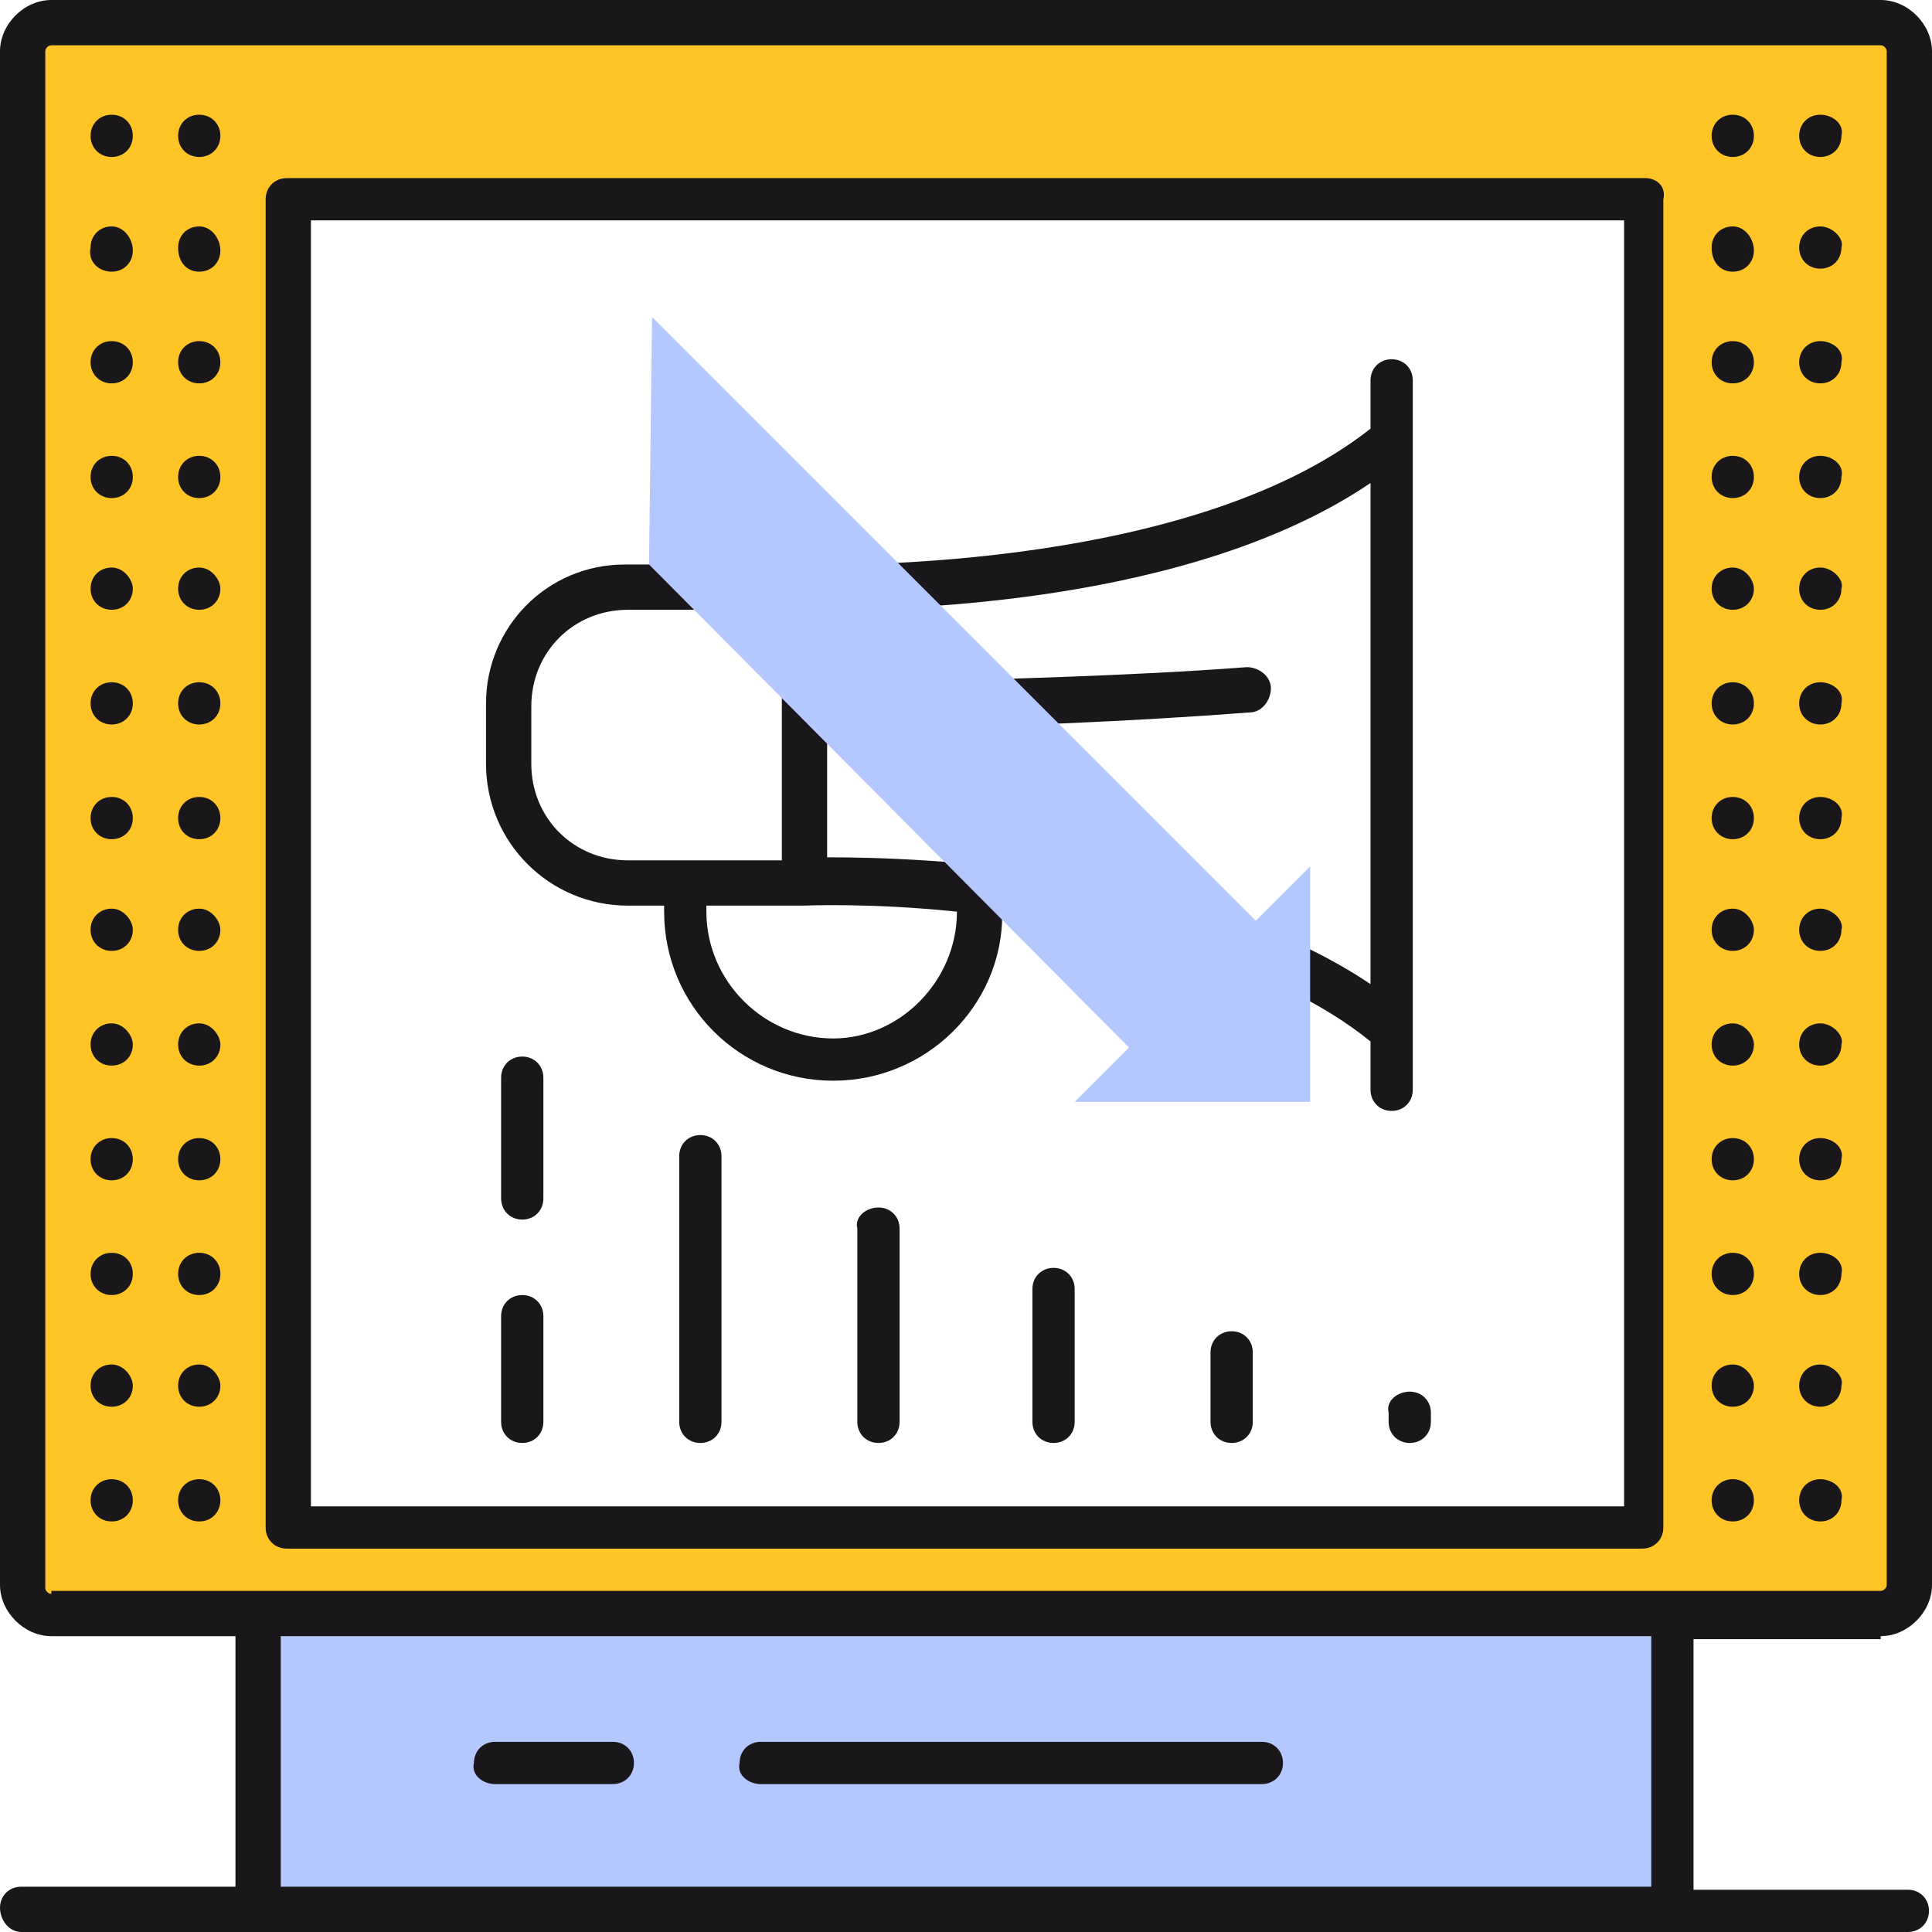 <?xml version="1.0" encoding="UTF-8"?> <svg xmlns="http://www.w3.org/2000/svg" xmlns:xlink="http://www.w3.org/1999/xlink" version="1.1" id="layer_1" x="0px" y="0px" width="64px" height="64px" viewBox="0 0 64 64" style="enable-background:new 0 0 64 64;" xml:space="preserve"> <style type="text/css"> .st0{fill:#1A171B;} .st1{fill:#FFC527;} .st2{fill:#54C0F1;} .st3{fill:#CCCCCC;} .st4{fill:#FFC527;stroke:#000000;stroke-width:1.4;stroke-linejoin:round;stroke-miterlimit:10;} .st5{fill:#FFFFFF;} .st6{fill:#F2F2F2;} .st7{fill:none;stroke:#1A1A1A;stroke-width:1.4;stroke-miterlimit:10;} .st8{fill:#54C0F1;stroke:#1A1A1A;stroke-width:1.4;stroke-miterlimit:10;} .st9{fill:#B5C7FF;} .st10{fill:#B5C7FF;stroke:#1A1A1A;stroke-width:1.4;stroke-miterlimit:10;} .st11{fill:#1A1A1A;} .st12{fill:#041A31;stroke:#000000;stroke-miterlimit:10;} .st13{display:none;} .st14{display:inline;fill:#C2000B;} .st15{display:inline;fill:#BEAC83;} </style> <g> <g> <g> <rect x="8.6" y="53.5" class="st9" width="46.9" height="9.8"></rect> </g> </g> <g> <path class="st1" d="M62.3,0.7H1.7c-0.5,0-1,0.4-1,1v50.8c0,0.5,0.4,1,1,1h60.6c0.5,0,1-0.4,1-1V1.7C63.3,1.2,62.8,0.7,62.3,0.7z M54.5,50.6H9.5v-44h44.9V50.6z"></path> </g> <g> <g> <path class="st0" d="M3.7,15.1c-0.4,0-0.7,0.3-0.7,0.7c0,0.4,0.3,0.7,0.7,0.7c0.4,0,0.7-0.3,0.7-0.7C4.4,15.4,4.1,15.1,3.7,15.1z "></path> </g> <g> <path class="st0" d="M3.7,18.8c-0.4,0-0.7,0.3-0.7,0.7c0,0.4,0.3,0.7,0.7,0.7c0.4,0,0.7-0.3,0.7-0.7C4.4,19.2,4.1,18.8,3.7,18.8z "></path> </g> <g> <path class="st0" d="M3.7,11.3c-0.4,0-0.7,0.3-0.7,0.7c0,0.4,0.3,0.7,0.7,0.7c0.4,0,0.7-0.3,0.7-0.7C4.4,11.6,4.1,11.3,3.7,11.3z "></path> </g> <g> <path class="st0" d="M3.7,22.6c-0.4,0-0.7,0.3-0.7,0.7c0,0.4,0.3,0.7,0.7,0.7c0.4,0,0.7-0.3,0.7-0.7C4.4,22.9,4.1,22.6,3.7,22.6z "></path> </g> <g> <path class="st0" d="M3.7,7.5c-0.4,0-0.7,0.3-0.7,0.7C2.9,8.7,3.3,9,3.7,9c0.4,0,0.7-0.3,0.7-0.7C4.4,7.9,4.1,7.5,3.7,7.5z"></path> </g> <g> <path class="st0" d="M3.7,3.8c-0.4,0-0.7,0.3-0.7,0.7c0,0.4,0.3,0.7,0.7,0.7c0.4,0,0.7-0.3,0.7-0.7C4.4,4.1,4.1,3.8,3.7,3.8z"></path> </g> <g> <path class="st0" d="M3.7,45.2c-0.4,0-0.7,0.3-0.7,0.7c0,0.4,0.3,0.7,0.7,0.7c0.4,0,0.7-0.3,0.7-0.7C4.4,45.6,4.1,45.2,3.7,45.2z "></path> </g> <g> <path class="st0" d="M3.7,41.5c-0.4,0-0.7,0.3-0.7,0.7c0,0.4,0.3,0.7,0.7,0.7c0.4,0,0.7-0.3,0.7-0.7C4.4,41.8,4.1,41.5,3.7,41.5z "></path> </g> <g> <path class="st0" d="M3.7,37.7c-0.4,0-0.7,0.3-0.7,0.7c0,0.4,0.3,0.7,0.7,0.7c0.4,0,0.7-0.3,0.7-0.7C4.4,38,4.1,37.7,3.7,37.7z"></path> </g> <g> <path class="st0" d="M3.7,26.4c-0.4,0-0.7,0.3-0.7,0.7c0,0.4,0.3,0.7,0.7,0.7c0.4,0,0.7-0.3,0.7-0.7C4.4,26.7,4.1,26.4,3.7,26.4z "></path> </g> <g> <path class="st0" d="M3.7,49c-0.4,0-0.7,0.3-0.7,0.7c0,0.4,0.3,0.7,0.7,0.7c0.4,0,0.7-0.3,0.7-0.7C4.4,49.3,4.1,49,3.7,49z"></path> </g> <g> <path class="st0" d="M3.7,33.9c-0.4,0-0.7,0.3-0.7,0.7c0,0.4,0.3,0.7,0.7,0.7c0.4,0,0.7-0.3,0.7-0.7C4.4,34.3,4.1,33.9,3.7,33.9z "></path> </g> <g> <path class="st0" d="M3.7,30.1c-0.4,0-0.7,0.3-0.7,0.7c0,0.4,0.3,0.7,0.7,0.7c0.4,0,0.7-0.3,0.7-0.7C4.4,30.5,4.1,30.1,3.7,30.1z "></path> </g> <g> <path class="st0" d="M6.6,18.8c-0.4,0-0.7,0.3-0.7,0.7c0,0.4,0.3,0.7,0.7,0.7c0.4,0,0.7-0.3,0.7-0.7C7.3,19.2,7,18.8,6.6,18.8z"></path> </g> <g> <path class="st0" d="M6.6,26.4c-0.4,0-0.7,0.3-0.7,0.7c0,0.4,0.3,0.7,0.7,0.7c0.4,0,0.7-0.3,0.7-0.7C7.3,26.7,7,26.4,6.6,26.4z"></path> </g> <g> <path class="st0" d="M6.6,22.6c-0.4,0-0.7,0.3-0.7,0.7c0,0.4,0.3,0.7,0.7,0.7c0.4,0,0.7-0.3,0.7-0.7C7.3,22.9,7,22.6,6.6,22.6z"></path> </g> <g> <path class="st0" d="M6.6,15.1c-0.4,0-0.7,0.3-0.7,0.7c0,0.4,0.3,0.7,0.7,0.7c0.4,0,0.7-0.3,0.7-0.7C7.3,15.4,7,15.1,6.6,15.1z"></path> </g> <g> <path class="st0" d="M6.6,7.5c-0.4,0-0.7,0.3-0.7,0.7C5.9,8.7,6.2,9,6.6,9C7,9,7.3,8.7,7.3,8.3C7.3,7.9,7,7.5,6.6,7.5z"></path> </g> <g> <path class="st0" d="M6.6,49c-0.4,0-0.7,0.3-0.7,0.7c0,0.4,0.3,0.7,0.7,0.7c0.4,0,0.7-0.3,0.7-0.7C7.3,49.3,7,49,6.6,49z"></path> </g> <g> <path class="st0" d="M6.6,41.5c-0.4,0-0.7,0.3-0.7,0.7c0,0.4,0.3,0.7,0.7,0.7c0.4,0,0.7-0.3,0.7-0.7C7.3,41.8,7,41.5,6.6,41.5z"></path> </g> <g> <path class="st0" d="M6.6,45.2c-0.4,0-0.7,0.3-0.7,0.7c0,0.4,0.3,0.7,0.7,0.7c0.4,0,0.7-0.3,0.7-0.7C7.3,45.6,7,45.2,6.6,45.2z"></path> </g> <g> <path class="st0" d="M6.6,3.8c-0.4,0-0.7,0.3-0.7,0.7c0,0.4,0.3,0.7,0.7,0.7c0.4,0,0.7-0.3,0.7-0.7C7.3,4.1,7,3.8,6.6,3.8z"></path> </g> <g> <path class="st0" d="M6.6,33.9c-0.4,0-0.7,0.3-0.7,0.7c0,0.4,0.3,0.7,0.7,0.7c0.4,0,0.7-0.3,0.7-0.7C7.3,34.3,7,33.9,6.6,33.9z"></path> </g> <g> <path class="st0" d="M6.6,30.1c-0.4,0-0.7,0.3-0.7,0.7c0,0.4,0.3,0.7,0.7,0.7c0.4,0,0.7-0.3,0.7-0.7C7.3,30.5,7,30.1,6.6,30.1z"></path> </g> <g> <path class="st0" d="M6.6,37.7c-0.4,0-0.7,0.3-0.7,0.7c0,0.4,0.3,0.7,0.7,0.7c0.4,0,0.7-0.3,0.7-0.7C7.3,38,7,37.7,6.6,37.7z"></path> </g> <g> <path class="st0" d="M6.6,11.3c-0.4,0-0.7,0.3-0.7,0.7c0,0.4,0.3,0.7,0.7,0.7c0.4,0,0.7-0.3,0.7-0.7C7.3,11.6,7,11.3,6.6,11.3z"></path> </g> <g> <path class="st0" d="M57.4,15.1c-0.4,0-0.7,0.3-0.7,0.7c0,0.4,0.3,0.7,0.7,0.7c0.4,0,0.7-0.3,0.7-0.7 C58.1,15.4,57.8,15.1,57.4,15.1z"></path> </g> <g> <path class="st0" d="M57.4,18.8c-0.4,0-0.7,0.3-0.7,0.7c0,0.4,0.3,0.7,0.7,0.7c0.4,0,0.7-0.3,0.7-0.7 C58.1,19.2,57.8,18.8,57.4,18.8z"></path> </g> <g> <path class="st0" d="M57.4,7.5c-0.4,0-0.7,0.3-0.7,0.7C56.7,8.7,57,9,57.4,9c0.4,0,0.7-0.3,0.7-0.7C58.1,7.9,57.8,7.5,57.4,7.5z"></path> </g> <g> <path class="st0" d="M57.4,22.6c-0.4,0-0.7,0.3-0.7,0.7c0,0.4,0.3,0.7,0.7,0.7c0.4,0,0.7-0.3,0.7-0.7 C58.1,22.9,57.8,22.6,57.4,22.6z"></path> </g> <g> <path class="st0" d="M57.4,3.8c-0.4,0-0.7,0.3-0.7,0.7c0,0.4,0.3,0.7,0.7,0.7c0.4,0,0.7-0.3,0.7-0.7C58.1,4.1,57.8,3.8,57.4,3.8z "></path> </g> <g> <path class="st0" d="M57.4,49c-0.4,0-0.7,0.3-0.7,0.7c0,0.4,0.3,0.7,0.7,0.7c0.4,0,0.7-0.3,0.7-0.7C58.1,49.3,57.8,49,57.4,49z"></path> </g> <g> <path class="st0" d="M57.4,11.3c-0.4,0-0.7,0.3-0.7,0.7c0,0.4,0.3,0.7,0.7,0.7c0.4,0,0.7-0.3,0.7-0.7 C58.1,11.6,57.8,11.3,57.4,11.3z"></path> </g> <g> <path class="st0" d="M57.4,26.4c-0.4,0-0.7,0.3-0.7,0.7c0,0.4,0.3,0.7,0.7,0.7c0.4,0,0.7-0.3,0.7-0.7 C58.1,26.7,57.8,26.4,57.4,26.4z"></path> </g> <g> <path class="st0" d="M57.4,41.5c-0.4,0-0.7,0.3-0.7,0.7c0,0.4,0.3,0.7,0.7,0.7c0.4,0,0.7-0.3,0.7-0.7 C58.1,41.8,57.8,41.5,57.4,41.5z"></path> </g> <g> <path class="st0" d="M57.4,45.2c-0.4,0-0.7,0.3-0.7,0.7c0,0.4,0.3,0.7,0.7,0.7c0.4,0,0.7-0.3,0.7-0.7 C58.1,45.6,57.8,45.2,57.4,45.2z"></path> </g> <g> <path class="st0" d="M57.4,37.7c-0.4,0-0.7,0.3-0.7,0.7c0,0.4,0.3,0.7,0.7,0.7c0.4,0,0.7-0.3,0.7-0.7 C58.1,38,57.8,37.7,57.4,37.7z"></path> </g> <g> <path class="st0" d="M57.4,33.9c-0.4,0-0.7,0.3-0.7,0.7c0,0.4,0.3,0.7,0.7,0.7c0.4,0,0.7-0.3,0.7-0.7 C58.1,34.3,57.8,33.9,57.4,33.9z"></path> </g> <g> <path class="st0" d="M57.4,30.1c-0.4,0-0.7,0.3-0.7,0.7c0,0.4,0.3,0.7,0.7,0.7c0.4,0,0.7-0.3,0.7-0.7 C58.1,30.5,57.8,30.1,57.4,30.1z"></path> </g> <g> <path class="st0" d="M60.3,26.4c-0.4,0-0.7,0.3-0.7,0.7c0,0.4,0.3,0.7,0.7,0.7c0.4,0,0.7-0.3,0.7-0.7 C61.1,26.7,60.7,26.4,60.3,26.4z"></path> </g> <g> <path class="st0" d="M60.3,22.6c-0.4,0-0.7,0.3-0.7,0.7c0,0.4,0.3,0.7,0.7,0.7c0.4,0,0.7-0.3,0.7-0.7 C61.1,22.9,60.7,22.6,60.3,22.6z"></path> </g> <g> <path class="st0" d="M60.3,3.8c-0.4,0-0.7,0.3-0.7,0.7c0,0.4,0.3,0.7,0.7,0.7c0.4,0,0.7-0.3,0.7-0.7C61.1,4.1,60.7,3.8,60.3,3.8z "></path> </g> <g> <path class="st0" d="M60.3,15.1c-0.4,0-0.7,0.3-0.7,0.7c0,0.4,0.3,0.7,0.7,0.7c0.4,0,0.7-0.3,0.7-0.7 C61.1,15.4,60.7,15.1,60.3,15.1z"></path> </g> <g> <path class="st0" d="M60.3,11.3c-0.4,0-0.7,0.3-0.7,0.7c0,0.4,0.3,0.7,0.7,0.7c0.4,0,0.7-0.3,0.7-0.7 C61.1,11.6,60.7,11.3,60.3,11.3z"></path> </g> <g> <path class="st0" d="M60.3,7.5c-0.4,0-0.7,0.3-0.7,0.7c0,0.4,0.3,0.7,0.7,0.7c0.4,0,0.7-0.3,0.7-0.7C61.1,7.9,60.7,7.5,60.3,7.5z "></path> </g> <g> <path class="st0" d="M60.3,18.8c-0.4,0-0.7,0.3-0.7,0.7c0,0.4,0.3,0.7,0.7,0.7c0.4,0,0.7-0.3,0.7-0.7 C61.1,19.2,60.7,18.8,60.3,18.8z"></path> </g> <g> <path class="st0" d="M60.3,45.2c-0.4,0-0.7,0.3-0.7,0.7c0,0.4,0.3,0.7,0.7,0.7c0.4,0,0.7-0.3,0.7-0.7 C61.1,45.6,60.7,45.2,60.3,45.2z"></path> </g> <g> <path class="st0" d="M60.3,49c-0.4,0-0.7,0.3-0.7,0.7c0,0.4,0.3,0.7,0.7,0.7c0.4,0,0.7-0.3,0.7-0.7C61.1,49.3,60.7,49,60.3,49z"></path> </g> <g> <path class="st0" d="M60.3,30.1c-0.4,0-0.7,0.3-0.7,0.7c0,0.4,0.3,0.7,0.7,0.7c0.4,0,0.7-0.3,0.7-0.7 C61.1,30.5,60.7,30.1,60.3,30.1z"></path> </g> <g> <path class="st0" d="M60.3,41.5c-0.4,0-0.7,0.3-0.7,0.7c0,0.4,0.3,0.7,0.7,0.7c0.4,0,0.7-0.3,0.7-0.7 C61.1,41.8,60.7,41.5,60.3,41.5z"></path> </g> <g> <path class="st0" d="M60.3,33.9c-0.4,0-0.7,0.3-0.7,0.7c0,0.4,0.3,0.7,0.7,0.7c0.4,0,0.7-0.3,0.7-0.7 C61.1,34.3,60.7,33.9,60.3,33.9z"></path> </g> <g> <path class="st0" d="M60.3,37.7c-0.4,0-0.7,0.3-0.7,0.7c0,0.4,0.3,0.7,0.7,0.7c0.4,0,0.7-0.3,0.7-0.7 C61.1,38,60.7,37.7,60.3,37.7z"></path> </g> <g> <path class="st0" d="M16.4,59.1h3.9c0.4,0,0.7-0.3,0.7-0.7c0-0.4-0.3-0.7-0.7-0.7h-3.9c-0.4,0-0.7,0.3-0.7,0.7 C15.6,58.8,16,59.1,16.4,59.1z"></path> </g> <g> <path class="st0" d="M25.2,59.1h16.6c0.4,0,0.7-0.3,0.7-0.7c0-0.4-0.3-0.7-0.7-0.7H25.2c-0.4,0-0.7,0.3-0.7,0.7 C24.4,58.8,24.8,59.1,25.2,59.1z"></path> </g> <g> <path class="st0" d="M62.3,54.2c0.9,0,1.7-0.8,1.7-1.7V1.7C64,0.8,63.2,0,62.3,0H1.7C0.8,0,0,0.8,0,1.7v50.8 c0,0.9,0.8,1.7,1.7,1.7h6.1v8.3H0.7c-0.4,0-0.7,0.3-0.7,0.7S0.3,64,0.7,64h62.5c0.4,0,0.7-0.3,0.7-0.7s-0.3-0.7-0.7-0.7h-7.1 v-8.3H62.3z M54.7,62.5H9.3v-8.3h45.4V62.5z M1.7,52.8c-0.1,0-0.2-0.1-0.2-0.2V1.7c0-0.1,0.1-0.2,0.2-0.2h60.6 c0.1,0,0.2,0.1,0.2,0.2v50.8c0,0.1-0.1,0.2-0.2,0.2H1.7z"></path> </g> <g> <path class="st0" d="M54.5,5.9H9.5c-0.4,0-0.7,0.3-0.7,0.7v44c0,0.4,0.3,0.7,0.7,0.7h44.9c0.4,0,0.7-0.3,0.7-0.7v-44 C55.2,6.2,54.9,5.9,54.5,5.9z M53.7,49.9H10.3V7.3h43.5V49.9z"></path> </g> <g> <g> <path class="st0" d="M29.6,24.1C29.6,24.1,29.6,24.1,29.6,24.1c3.2,0,7.9-0.2,11.8-0.5c0.4,0,0.7-0.4,0.7-0.8 c0-0.4-0.4-0.7-0.8-0.7c-3.9,0.3-8.5,0.4-11.7,0.5c-0.4,0-0.7,0.3-0.7,0.7C28.8,23.8,29.2,24.1,29.6,24.1z"></path> </g> <g> <path class="st0" d="M20.8,30c0,0,0.5,0,1.2,0c0,0.1,0,0.2,0,0.2c0,3.1,2.5,5.6,5.6,5.6c3.1,0,5.6-2.5,5.6-5.5 c4,0.5,9,1.6,12.2,4.2v1.6c0,0.4,0.3,0.7,0.7,0.7c0.4,0,0.7-0.3,0.7-0.7V12.6c0-0.4-0.3-0.7-0.7-0.7c-0.4,0-0.7,0.3-0.7,0.7v1.6 c-6.2,4.9-18.7,4.5-18.8,4.5c0,0-5.9,0-5.9,0c-2.6,0-4.6,2.1-4.6,4.6v2C16.1,27.9,18.2,30,20.8,30z M27.3,20.2 c2.7,0,12.2-0.2,18.1-4.2v16.6c-5.8-3.9-15-4.2-17.9-4.2c0,0-0.1,0-0.1,0V20.2z M31.7,30.2C31.7,30.2,31.7,30.2,31.7,30.2 c0,2.3-1.9,4.2-4.1,4.2c-2.3,0-4.2-1.9-4.2-4.2c0-0.1,0-0.2,0-0.2c1.5,0,3.2,0,3.2,0C26.7,30,28.8,29.9,31.7,30.2z M17.6,23.4 c0-1.8,1.4-3.2,3.2-3.2h5.1v8.3h-5.1c-1.8,0-3.2-1.4-3.2-3.2V23.4z"></path> </g> </g> </g> <g> <polygon class="st9" points="41.6,30.5 21.6,10.5 21.5,18.7 37.4,34.7 35.6,36.5 43.4,36.5 43.4,28.7 "></polygon> </g> <g> <g> <path class="st0" d="M29.1,40c0.4,0,0.7,0.3,0.7,0.7v6.4c0,0.4-0.3,0.7-0.7,0.7s-0.7-0.3-0.7-0.7v-6.4C28.3,40.3,28.7,40,29.1,40 z"></path> </g> <g> <path class="st0" d="M23.2,37.6c0.4,0,0.7,0.3,0.7,0.7v8.8c0,0.4-0.3,0.7-0.7,0.7c-0.4,0-0.7-0.3-0.7-0.7v-8.8 C22.5,37.9,22.8,37.6,23.2,37.6z"></path> </g> <g> <g> <path class="st0" d="M17.3,35c0.4,0,0.7,0.3,0.7,0.7v4c0,0.4-0.3,0.7-0.7,0.7c-0.4,0-0.7-0.3-0.7-0.7v-4 C16.6,35.3,16.9,35,17.3,35z"></path> </g> <g> <path class="st0" d="M17.3,42.9c0.4,0,0.7,0.3,0.7,0.7v3.5c0,0.4-0.3,0.7-0.7,0.7c-0.4,0-0.7-0.3-0.7-0.7v-3.5 C16.6,43.2,16.9,42.9,17.3,42.9z"></path> </g> </g> <g> <path class="st0" d="M34.9,42c0.4,0,0.7,0.3,0.7,0.7v4.4c0,0.4-0.3,0.7-0.7,0.7c-0.4,0-0.7-0.3-0.7-0.7v-4.4 C34.2,42.3,34.5,42,34.9,42z"></path> </g> <g> <path class="st0" d="M40.8,44.1c0.4,0,0.7,0.3,0.7,0.7v2.3c0,0.4-0.3,0.7-0.7,0.7s-0.7-0.3-0.7-0.7v-2.3 C40.1,44.4,40.4,44.1,40.8,44.1z"></path> </g> <g> <path class="st0" d="M46.7,46.1c0.4,0,0.7,0.3,0.7,0.7v0.3c0,0.4-0.3,0.7-0.7,0.7c-0.4,0-0.7-0.3-0.7-0.7v-0.3 C45.9,46.4,46.3,46.1,46.7,46.1z"></path> </g> </g> </g> </svg> 